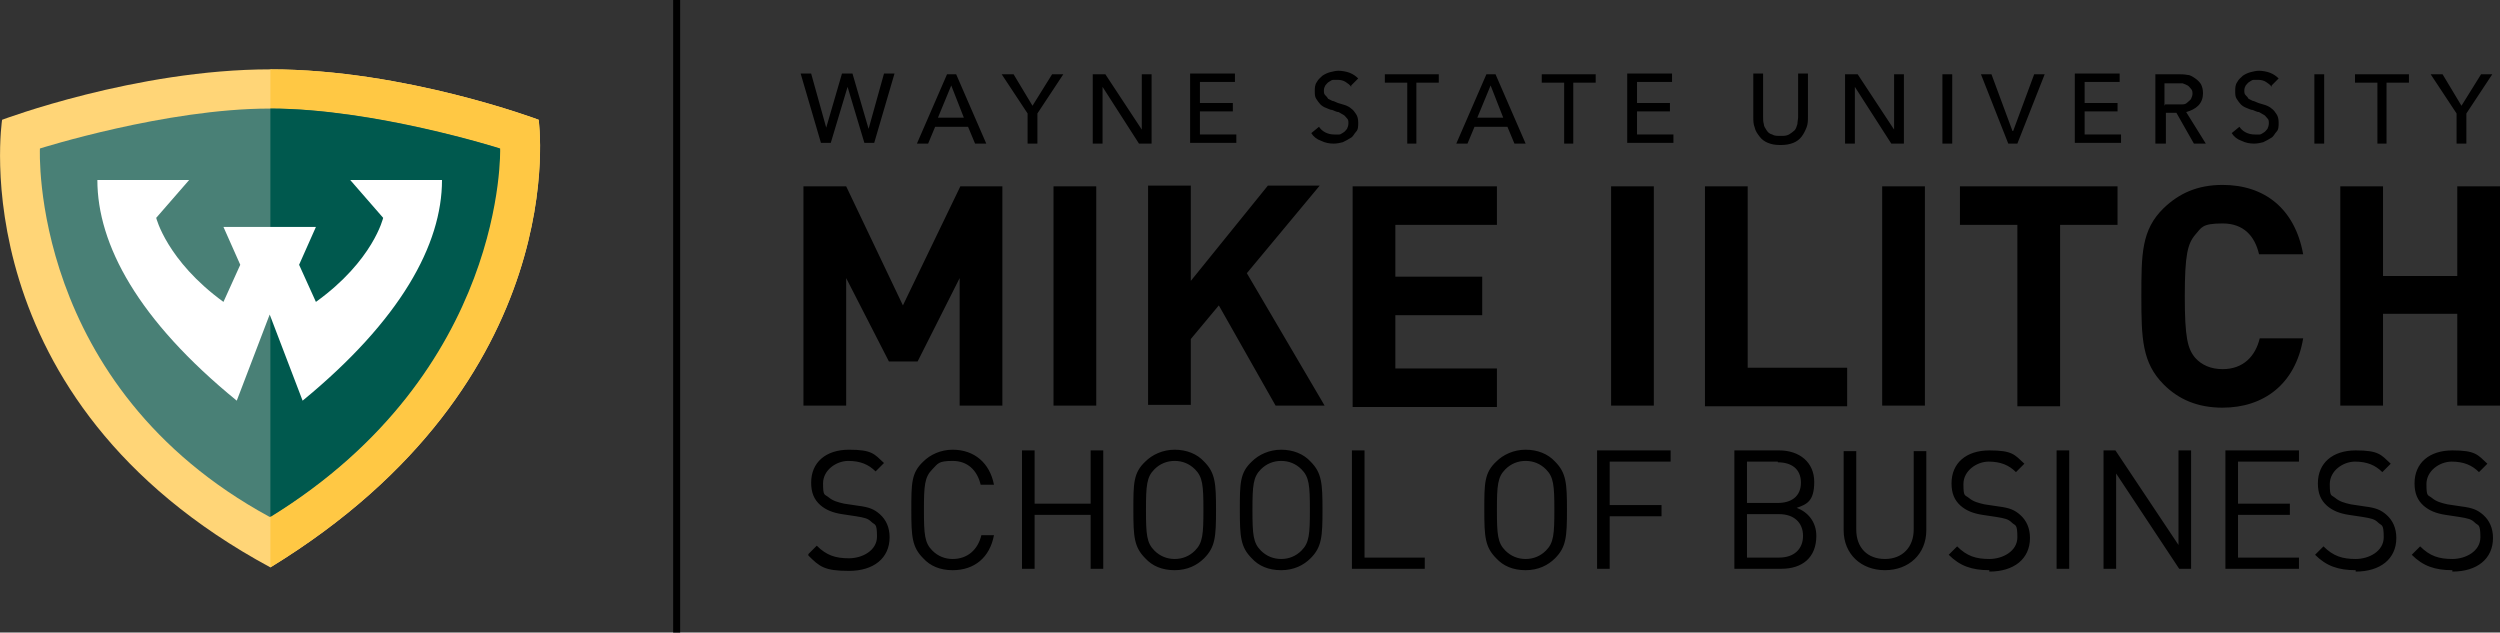 <svg xmlns="http://www.w3.org/2000/svg" viewBox="0 0 356.9 90.3"><rect x="0" y="0" width="356.9" height="90.3" fill="#333333" stroke="none"/><g data-name="Layer 1"><path fill="currentColor" d="M96.1 0h1v90.3h-1z"/><path fill="#ffd577" d="M.3 17.1s19.1-7.2 38.3-7.2 38.3 7.2 38.3 7.2S82.2 54.3 38.6 81C-5.9 57 .3 17.1.3 17.1Z"/><path fill="#ffc844" d="M38.6 9.9c19.2 0 38.3 7.2 38.3 7.2S82.2 54.3 38.6 81V9.9Z"/><path fill="#498076" d="M5.7 21.2s18-5.7 32.8-5.7 32.8 5.7 32.8 5.7 1 31.8-32.8 52.6C4.1 55.1 5.7 21.2 5.7 21.2Z"/><path fill="#00594e" d="M38.6 15.5c14.9 0 32.8 5.7 32.8 5.7s1 31.8-32.8 52.6V15.5Z"/><path fill="#fff" d="m45.1 32.4-2.4 5.4 2.4 5.3c8.2-5.9 9.6-12 9.6-12L50 25.7h13.1c0 9.2-5.9 20-19.9 31.5l-4.7-12.3-4.7 12.3C19.7 45.7 13.9 34.9 13.9 25.7H27l-4.7 5.4s1.5 6.1 9.6 12l2.4-5.3-2.4-5.4h13.2Z" data-name="Whole"/><path fill="currentColor" d="M114.7 26.6h6.1l8.1 17 8.2-17h6v31.3H137V39.7l-6 11.9h-4.1l-6.1-11.9v18.2h-6.1M150.4 57.9V26.6h6.1v31.3h-6.1ZM182.1 57.9 174 43.6l-4 4.8v9.4h-6.1V26.5h6.1v13.6l11-13.6h7.4L178 39l11.1 18.9H182ZM193.1 57.9V26.6h20.6v5.5h-14.5v7.4h12.4V45h-12.4v7.6h14.5v5.5h-20.6ZM230 57.9V26.6h6.1v31.3H230ZM243.4 57.9V26.6h6.1v25.9h14.2V58h-20.3ZM268.7 57.9V26.6h6.1v31.3h-6.1ZM294.1 32.1V58H288V32.1h-8.2v-5.5h22.5v5.5h-8.2ZM317.3 58.2c-3.6 0-6.3-1.2-8.4-3.3-3.1-3.1-3.2-6.6-3.2-12.6s0-9.5 3.2-12.6c2.2-2.1 4.8-3.3 8.4-3.3 5.9 0 10.3 3.3 11.5 9.9h-6.3c-.6-2.6-2.2-4.4-5.2-4.4s-3 .6-3.9 1.6c-1.1 1.3-1.5 2.9-1.5 8.8s.4 7.5 1.5 8.8c.9 1 2.2 1.6 3.9 1.6 3 0 4.7-1.9 5.3-4.4h6.2c-1.1 6.6-5.7 9.9-11.5 9.9ZM350.8 57.9V44.8h-10.6v13.1h-6.1V26.6h6.1v12.8h10.6V26.6h6.1v31.3h-6.1ZM115.4 79.1l1.2-1.2c1.4 1.4 2.7 1.8 4.6 1.8s4-1.1 4-3.1-.3-1.6-.8-2.1-1-.6-2.2-.8l-2-.3c-1.3-.2-2.3-.6-3.1-1.3-.9-.8-1.3-1.8-1.3-3.2 0-2.9 2.1-4.7 5.4-4.7s3.6.6 5 1.9l-1.2 1.2c-1-1-2.2-1.5-3.9-1.5s-3.6 1.3-3.6 3.2.2 1.5.8 2 1.3.7 2.2.9l2 .3c1.6.2 2.3.5 3.1 1.2.9.8 1.4 1.9 1.4 3.3 0 3-2.3 4.8-5.8 4.8s-4.2-.6-5.8-2.2M136 81.4c-1.8 0-3.2-.6-4.2-1.7-1.6-1.6-1.7-3.1-1.7-6.9s0-5.3 1.7-6.9c1-1 2.5-1.7 4.2-1.7 3.1 0 5.3 1.9 5.9 5H140c-.5-2.1-1.9-3.4-4-3.4s-2.1.4-2.9 1.2c-1.1 1.1-1.2 2.3-1.2 5.8s.1 4.7 1.2 5.8c.8.8 1.8 1.2 2.9 1.2 2.1 0 3.6-1.3 4.1-3.4h1.8c-.6 3.2-2.8 5-5.9 5ZM155.7 81.2v-7.7h-8v7.7h-1.8V64.3h1.8v7.6h8v-7.6h1.8v16.9h-1.8ZM171.9 79.7c-1 1-2.4 1.7-4.2 1.7s-3.2-.6-4.2-1.7c-1.6-1.6-1.7-3.1-1.7-6.9s0-5.3 1.7-6.9c1-1 2.5-1.7 4.2-1.7s3.2.6 4.2 1.7c1.6 1.6 1.7 3.1 1.7 6.9s-.1 5.3-1.7 6.9ZM170.6 67c-.8-.8-1.8-1.2-2.9-1.2s-2.1.4-2.9 1.2c-1.1 1.1-1.2 2.3-1.2 5.8s.1 4.7 1.2 5.8c.8.8 1.8 1.2 2.9 1.2s2.1-.4 2.9-1.2c1.1-1.1 1.2-2.3 1.2-5.8s-.1-4.7-1.2-5.8ZM187.1 79.7c-1 1-2.4 1.7-4.2 1.7s-3.2-.6-4.2-1.7c-1.6-1.6-1.7-3.1-1.7-6.9s0-5.3 1.7-6.9c1-1 2.5-1.7 4.2-1.7s3.2.6 4.2 1.7c1.6 1.6 1.7 3.1 1.7 6.9s-.1 5.3-1.7 6.9ZM185.8 67c-.8-.8-1.8-1.2-2.9-1.2s-2.1.4-2.9 1.2c-1.1 1.1-1.2 2.3-1.2 5.8s.1 4.7 1.2 5.8c.8.8 1.8 1.2 2.9 1.2s2.1-.4 2.9-1.2c1.1-1.1 1.2-2.3 1.2-5.8s-.1-4.7-1.2-5.8ZM193 81.2V64.3h1.8v15.3h8.6v1.6H193ZM222 79.7c-1 1-2.4 1.7-4.2 1.7s-3.2-.6-4.2-1.7c-1.6-1.6-1.7-3.1-1.7-6.9s0-5.3 1.7-6.9c1-1 2.5-1.7 4.2-1.7s3.2.6 4.2 1.7c1.6 1.6 1.7 3.1 1.7 6.9s-.1 5.3-1.7 6.9ZM220.7 67c-.8-.8-1.8-1.2-2.9-1.2s-2.1.4-2.9 1.2c-1.1 1.1-1.2 2.3-1.2 5.8s.1 4.7 1.2 5.8c.8.8 1.8 1.2 2.9 1.2s2.1-.4 2.9-1.2c1.1-1.1 1.2-2.3 1.2-5.8s-.1-4.7-1.2-5.8ZM229.8 65.9v6.2h7.4v1.6h-7.4v7.5H228V64.3h10.5v1.6h-8.7ZM254.2 81.2h-6.6V64.3h6.4c2.9 0 5 1.7 5 4.5s-1.1 3.2-2.5 3.7c1.6.6 2.8 2 2.8 4 0 3.1-2 4.7-5 4.7Zm-.4-15.3h-4.4v5.9h4.4c1.9 0 3.3-.9 3.3-2.9s-1.4-2.9-3.3-2.9Zm.2 7.5h-4.6v6.2h4.6c2.1 0 3.4-1.2 3.4-3.1s-1.3-3.1-3.4-3.1ZM269.1 81.4c-3.4 0-5.9-2.3-5.9-5.7V64.4h1.8v11.2c0 2.6 1.6 4.2 4.1 4.2s4.1-1.7 4.1-4.2V64.4h1.8v11.3c0 3.4-2.5 5.7-5.9 5.7ZM284 81.4c-2.5 0-4.2-.6-5.8-2.2l1.2-1.2c1.4 1.4 2.7 1.8 4.6 1.8s4-1.1 4-3.1-.3-1.6-.8-2.1-1-.6-2.2-.8l-2-.3c-1.3-.2-2.3-.6-3.1-1.3-.9-.8-1.3-1.8-1.3-3.2 0-2.9 2.1-4.7 5.4-4.7s3.6.6 5 1.9l-1.2 1.2c-1-1-2.2-1.5-3.9-1.5s-3.6 1.3-3.6 3.2.2 1.5.8 2 1.3.7 2.2.9l2 .3c1.6.2 2.3.5 3.1 1.2.9.8 1.4 1.9 1.4 3.3 0 3-2.3 4.8-5.8 4.8ZM293.6 81.2V64.3h1.8v16.9h-1.8ZM311.1 81.2l-9-13.6v13.6h-1.8V64.3h1.7l9 13.5V64.3h1.8v16.9h-1.7ZM317.7 81.2V64.3h10.5v1.6h-8.7v6h7.4v1.6h-7.4v6.1h8.7v1.6h-10.5ZM336.3 81.4c-2.5 0-4.2-.6-5.8-2.2l1.2-1.2c1.4 1.4 2.7 1.8 4.6 1.8s4-1.1 4-3.1-.3-1.6-.8-2.1-1-.6-2.2-.8l-2-.3c-1.3-.2-2.3-.6-3.1-1.3-.9-.8-1.3-1.8-1.3-3.2 0-2.9 2.1-4.7 5.4-4.7s3.6.6 5 1.9l-1.2 1.2c-1-1-2.2-1.5-3.9-1.5s-3.6 1.3-3.6 3.2.2 1.5.8 2 1.3.7 2.2.9l2 .3c1.6.2 2.3.5 3.1 1.2.9.8 1.4 1.9 1.4 3.3 0 3-2.3 4.8-5.8 4.8ZM350.1 81.4c-2.5 0-4.2-.6-5.8-2.2l1.2-1.2c1.4 1.4 2.7 1.8 4.6 1.8s4-1.1 4-3.1-.3-1.6-.8-2.1-1-.6-2.2-.8l-2-.3c-1.3-.2-2.3-.6-3.1-1.3-.9-.8-1.3-1.8-1.3-3.2 0-2.9 2.1-4.7 5.4-4.7s3.6.6 5 1.9l-1.2 1.2c-1-1-2.2-1.5-3.9-1.5s-3.6 1.3-3.6 3.2.2 1.5.8 2 1.3.7 2.2.9l2 .3c1.6.2 2.3.5 3.1 1.2.9.8 1.4 1.9 1.4 3.3 0 3-2.3 4.8-5.8 4.8Z"/><g fill="currentColor"><path d="m117.9 18.4 2.3-7.9h1.5l2.3 7.9 2.2-7.9h1.5l-2.9 9.9h-1.4l-2.4-8-2.4 8h-1.4l-2.9-9.9h1.5l2.2 7.9ZM132.4 20.5h-1.5l4.3-9.9h1.3l4.3 9.9h-1.6l-1-2.4h-4.7l-1 2.4Zm1.5-3.7h3.7l-1.8-4.6-1.9 4.6ZM148.1 20.5h-1.4v-4.3l-3.7-5.6h1.7l2.7 4.5 2.8-4.5h1.6l-3.7 5.6v4.3ZM163 18.5v-7.9h1.4v9.9h-1.8l-5.2-8.1v8.1H156v-9.9h1.8l5.2 7.9ZM171.3 19.2h5.2v1.2h-6.6v-9.9h6.4v1.2h-5v3h4.7v1.2h-4.7v3.3ZM192.9 12.4c-.2-.3-.5-.5-.8-.7-.3-.2-.7-.3-1.1-.3h-.7c-.2 0-.4.2-.6.3-.2.1-.3.3-.5.5-.1.2-.2.4-.2.7s0 .5.2.7.3.3.4.5l.6.3c.2 0 .5.2.8.3.3.1.7.2 1 .3.3.1.7.3.9.5.3.2.5.5.7.8.2.3.3.7.3 1.2s0 1-.3 1.3-.4.7-.8.9c-.3.2-.7.4-1.1.6-.4.1-.8.2-1.3.2-.6 0-1.2-.1-1.8-.4-.6-.2-1.1-.6-1.4-1.1l1.1-.9c.2.3.5.6.9.8.4.2.8.3 1.3.3h.7c.2 0 .4-.2.6-.3.2-.1.3-.3.5-.5.1-.2.2-.5.2-.8s0-.5-.2-.7-.3-.4-.5-.5-.5-.3-.7-.4c-.3 0-.6-.2-.9-.3-.3 0-.6-.2-.9-.3-.3-.1-.6-.3-.8-.5-.2-.2-.4-.5-.6-.8s-.2-.7-.2-1.1 0-.9.3-1.3c.2-.4.5-.6.8-.9.3-.2.7-.4 1.1-.5s.8-.2 1.2-.2 1.1.1 1.6.3c.5.2.9.5 1.2.8l-1 1ZM202.3 20.5h-1.4v-8.7h-3.2v-1.2h7.7v1.2h-3.2v8.7ZM209.4 20.5h-1.5l4.3-9.9h1.3l4.3 9.9h-1.6l-1-2.4h-4.7l-1 2.4Zm1.5-3.7h3.7l-1.8-4.6-1.9 4.6ZM224.7 20.5h-1.4v-8.7h-3.2v-1.2h7.7v1.2h-3.2v8.7ZM233.7 19.2h5.2v1.2h-6.6v-9.9h6.4v1.2h-5v3h4.7v1.2h-4.7v3.3ZM254.1 20.7c-.7 0-1.2-.1-1.7-.3-.5-.2-.9-.5-1.2-.9-.3-.4-.6-.8-.7-1.3-.2-.5-.2-1-.2-1.5v-6.2h1.4v6.2c0 .3 0 .7.1 1 0 .3.2.6.4.9s.4.5.8.6c.3.2.7.2 1.2.2s.8 0 1.2-.2c.3-.2.6-.4.8-.6s.3-.6.4-.9c0-.3.1-.7.1-1v-6.2h1.4v6.2c0 .5 0 1-.2 1.5s-.4.9-.7 1.3c-.3.4-.7.7-1.2.9-.5.2-1.1.3-1.7.3ZM270.4 18.5v-7.9h1.4v9.9H270l-5.2-8.1v8.1h-1.4v-9.9h1.8l5.2 7.9ZM278.7 20.5h-1.4v-9.9h1.4v9.9ZM287.4 18.7l3-8.1h1.5l-3.9 9.9h-1.3l-3.9-9.9h1.5l3 8.1ZM297.6 19.2h5.2v1.2h-6.6v-9.9h6.4v1.2h-5v3h4.7v1.2h-4.7v3.3ZM309.1 20.5h-1.4v-9.9h3.2c.5 0 .9 0 1.4.1.4 0 .8.3 1.1.5s.6.5.8.8c.2.4.3.8.3 1.3 0 .7-.2 1.3-.7 1.8-.4.4-1 .7-1.7.9l2.8 4.5h-1.7l-2.5-4.4h-1.5v4.4Zm0-5.6h2.5c.3 0 .5-.1.7-.3s.4-.3.5-.5.2-.5.2-.7 0-.5-.2-.7-.3-.4-.5-.5c-.2-.1-.4-.2-.7-.3H309v3.2ZM324.3 12.4c-.2-.3-.5-.5-.8-.7-.3-.2-.7-.3-1.1-.3h-.7c-.2 0-.4.2-.6.3-.2.1-.3.3-.5.5-.1.2-.2.4-.2.7s0 .5.2.7.3.3.4.5l.6.3c.2 0 .5.2.8.3.3.1.7.2 1 .3.3.1.7.3.9.5.3.2.5.5.7.8.2.3.3.7.3 1.2s0 1-.3 1.3-.4.7-.8.9c-.3.2-.7.4-1.1.6-.4.1-.8.2-1.3.2-.6 0-1.2-.1-1.8-.4-.6-.2-1.1-.6-1.4-1.1l1.1-.9c.2.3.5.6.9.8.4.2.8.3 1.3.3h.7c.2 0 .4-.2.6-.3.2-.1.3-.3.5-.5.1-.2.2-.5.2-.8s0-.5-.2-.7-.3-.4-.5-.5-.5-.3-.7-.4c-.3 0-.6-.2-.9-.3-.3 0-.6-.2-.9-.3-.3-.1-.6-.3-.8-.5-.2-.2-.4-.5-.6-.8s-.2-.7-.2-1.1 0-.9.3-1.3c.2-.4.5-.6.8-.9.3-.2.7-.4 1.1-.5s.8-.2 1.2-.2 1.1.1 1.6.3c.5.2.9.5 1.2.8l-1 1ZM331.8 20.5h-1.4v-9.9h1.4v9.9ZM340.8 20.5h-1.4v-8.7h-3.2v-1.2h7.7v1.2h-3.2v8.7ZM352.1 20.5h-1.4v-4.3l-3.7-5.6h1.7l2.7 4.5 2.8-4.5h1.6l-3.7 5.6v4.3Z"/></g></g></svg>